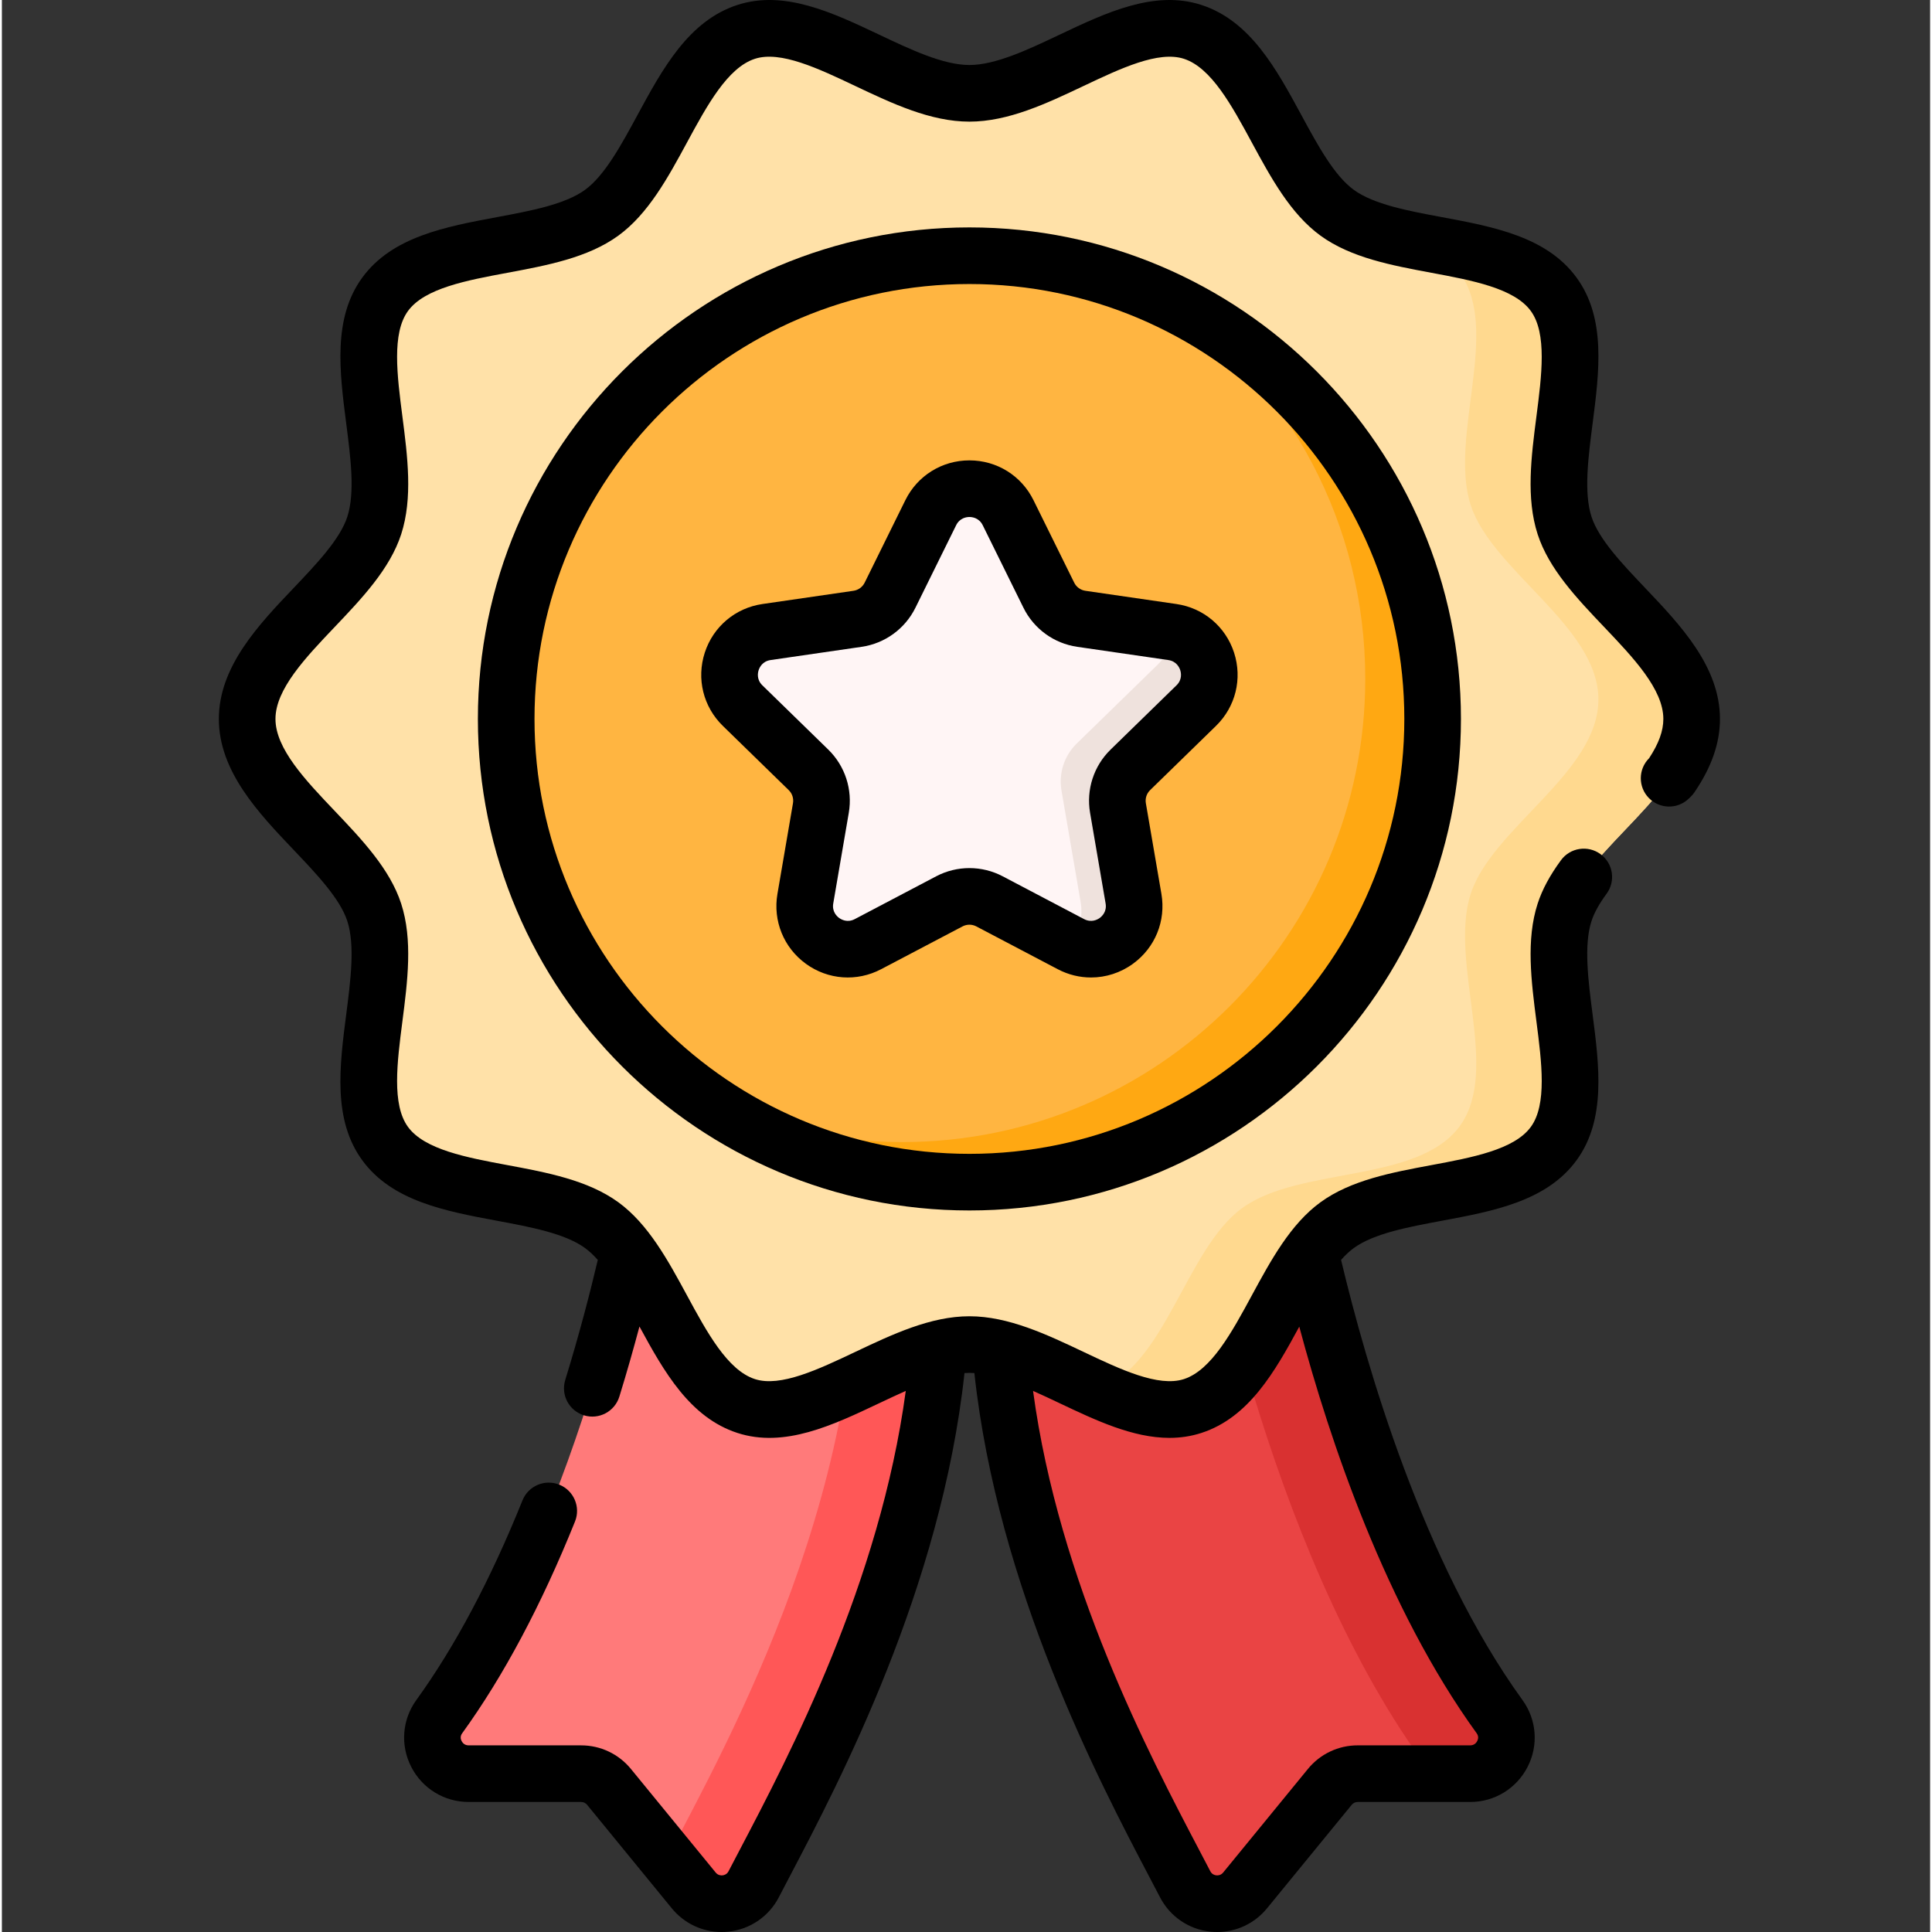 <?xml version="1.0" encoding="UTF-8"?> <svg xmlns="http://www.w3.org/2000/svg" height="511pt" viewBox="-57 0 511 512" width="511pt"><rect x="-57" y="0" width="511" height="512" fill="#333333" stroke="none"/><path d="m112.453 315.699s-14.676 85.531-53.555 139.242c-4.555 6.293.023 15.098 7.789 15.098h29.812c2.867 0 5.586 1.285 7.402 3.504l22.453 27.445c4.352 5.32 12.719 4.457 15.883-1.645 15.293-29.504 58.898-106.48 47.934-183.645zm0 0" fill="#ff7a7a"></path><path d="m142.242 499.348c-3.164 6.09-11.535 6.953-15.883 1.637l-7.043-8.617c.152-.242.289-.484.426-.742 14.777-28.512 56.012-101.395 48.836-175.926h21.594c10.961 77.168-32.633 154.137-47.93 183.648zm0 0" fill="#ff5757"></path><path d="m286.355 315.699s14.676 85.531 53.559 139.242c4.551 6.293-.027 15.098-7.793 15.098h-29.812c-2.867 0-5.582 1.285-7.398 3.504l-22.453 27.445c-4.352 5.32-12.719 4.457-15.883-1.645-15.297-29.504-58.898-106.48-47.934-183.645zm0 0" fill="#ea4444"></path><path d="m332.125 470.031h-11.023c-.32-1.059-.82-2.102-1.531-3.086-42.23-58.348-58.176-151.246-58.176-151.246h24.953s14.691 85.527 53.562 139.234c4.555 6.301-.016 15.098-7.785 15.098zm0 0" fill="#d93131"></path><path d="m390.809 190.527c0 19.266-28.031 33.867-33.676 51.25-5.852 18.02 8.043 46.27-2.875 61.266-11.023 15.148-42.258 10.609-57.402 21.633-15 10.914-20.273 42.082-38.289 47.934-17.387 5.645-39.895-16.289-59.16-16.289-19.27 0-41.777 21.934-59.164 16.289-18.016-5.852-23.289-37.02-38.289-47.934-15.145-11.023-46.379-6.484-57.402-21.633-10.914-14.996 2.977-43.246-2.871-61.266-5.645-17.383-33.68-31.984-33.68-51.25 0-19.27 28.035-33.867 33.68-51.254 5.852-18.02-8.043-46.27 2.871-61.266 11.023-15.148 42.258-10.609 57.406-21.633 14.996-10.914 20.27-42.082 38.289-47.93 17.383-5.645 39.891 16.285 59.16 16.285 19.266 0 41.773-21.93 59.16-16.285 18.02 5.852 23.293 37.016 38.289 47.934 15.148 11.023 46.379 6.484 57.406 21.633 10.914 14.996-2.98 43.246 2.871 61.262 5.645 17.387 33.676 31.988 33.676 51.254zm0 0" fill="#ffe1a8"></path><path d="m354.262 303.043c-11.023 15.148-42.258 10.613-57.406 21.637-14.996 10.91-20.273 42.078-38.293 47.93-7.648 2.48-16.289-.375-25.215-4.352 18.008-5.969 23.312-37.176 38.359-48.117 15.215-11.078 46.586-6.516 57.668-21.738 10.965-15.062-2.992-43.449 2.887-61.547 5.672-17.465 33.832-32.125 33.832-51.484 0-19.355-28.16-34.027-33.832-51.488-5.879-18.102 8.078-46.477-2.887-61.551-2.973-4.078-7.398-6.73-12.57-8.652 14.352 2.934 30.238 4.414 37.457 14.332 10.91 15-2.98 43.242 2.867 61.258 5.645 17.391 33.684 31.984 33.684 51.258 0 19.262-28.039 33.867-33.684 51.246-5.848 18.02 8.043 46.273-2.867 61.27zm0 0" fill="#ffd98f"></path><path d="m322.164 190.527c0 67.797-54.961 122.758-122.758 122.758s-122.758-54.961-122.758-122.758 54.961-122.758 122.758-122.758 122.758 54.961 122.758 122.758zm0 0" fill="#ffb541"></path><path d="m322.168 190.527c0 67.793-54.961 122.754-122.762 122.754-26.621 0-51.266-8.477-71.383-22.875 16.168 7.848 34.336 12.254 53.523 12.254 67.801 0 122.762-54.961 122.762-122.762 0-41.16-20.258-77.598-51.359-99.863 40.973 19.887 69.219 61.891 69.219 110.492zm0 0" fill="#ffa812"></path><path d="m209.66 135.879 10.785 21.855c1.668 3.375 4.887 5.715 8.609 6.258l24.121 3.504c9.379 1.363 13.121 12.887 6.336 19.504l-17.453 17.012c-2.691 2.629-3.922 6.414-3.289 10.121l4.121 24.023c1.602 9.34-8.203 16.465-16.59 12.055l-21.574-11.344c-3.328-1.75-7.309-1.75-10.641 0l-21.574 11.344c-8.387 4.41-18.191-2.715-16.59-12.055l4.121-24.023c.637-3.707-.594-7.492-3.289-10.121l-17.453-17.012c-6.785-6.617-3.043-18.141 6.336-19.504l24.121-3.504c3.723-.543 6.945-2.883 8.609-6.258l10.785-21.855c4.195-8.5 16.312-8.5 20.508 0zm0 0" fill="#fff5f5"></path><path d="m242.059 204.008c-2.691 2.633-3.922 6.414-3.293 10.125l4.121 24.023c1.602 9.336-8.203 16.465-16.586 12.055l-.219-.121c2.32-2.918 3.523-6.801 2.793-11.062l-5.074-29.539c-.777-4.559.73-9.223 4.051-12.453l21.457-20.914c2.543-2.473 3.883-5.504 4.191-8.574 9.145 1.582 12.715 12.914 6.012 19.457zm0 0" fill="#efe2dd"></path><path d="m378.508 155.84c-6.051-6.355-12.309-12.934-14.238-18.883-2.078-6.391-.875-15.695.285-24.699 1.77-13.719 3.602-27.906-4.227-38.66-7.91-10.871-22.055-13.508-35.734-16.059-8.852-1.648-18.004-3.355-23.324-7.227-5.211-3.793-9.602-11.895-13.844-19.73-6.676-12.324-13.582-25.066-26.543-29.273-12.438-4.035-25.234 2.027-37.609 7.895-8.32 3.945-16.93 8.023-23.867 8.023-6.941 0-15.547-4.078-23.871-8.023-12.375-5.867-25.172-11.934-37.605-7.895-12.961 4.207-19.863 16.949-26.543 29.273-4.246 7.832-8.633 15.938-13.844 19.727-5.32 3.875-14.473 5.578-23.324 7.23-13.68 2.551-27.82 5.188-35.734 16.055-7.828 10.758-5.996 24.945-4.227 38.664 1.16 9 2.363 18.309.285 24.699-1.93 5.949-8.188 12.523-14.238 18.883-9.285 9.754-19.805 20.809-19.805 34.688s10.52 24.93 19.801 34.684c6.055 6.359 12.312 12.938 14.242 18.883 2.074 6.391.875 15.699-.285 24.699-1.773 13.723-3.602 27.906 4.227 38.664 7.91 10.867 22.055 13.504 35.734 16.055 8.852 1.652 18.004 3.355 23.324 7.23 1.164.848 2.289 1.922 3.379 3.152-2.059 8.73-4.914 19.758-8.625 31.801-1.223 3.961 1 8.16 4.961 9.379 3.953 1.227 8.156-1 9.379-4.961 2.027-6.578 3.793-12.816 5.328-18.578 6.5 11.984 13.375 24.121 25.961 28.207 12.441 4.039 25.234-2.027 37.609-7.895 2.328-1.102 4.676-2.211 7.004-3.242-6.875 50.898-30.793 96.469-44 121.625-1.074 2.039-2.066 3.93-2.961 5.656-.422.812-1.105 1.043-1.605 1.098-.414.039-1.199.004-1.812-.75l-22.453-27.441c-3.254-3.977-8.066-6.258-13.207-6.258h-29.809c-1.109 0-1.641-.719-1.859-1.148-.254-.492-.434-1.25.145-2.047 10.938-15.109 20.996-33.992 29.906-56.129 1.547-3.844-.316-8.211-4.16-9.762-3.844-1.547-8.211.316-9.758 4.16-8.457 21.004-17.922 38.812-28.145 52.934-3.75 5.184-4.27 11.953-1.352 17.668 2.938 5.754 8.77 9.328 15.223 9.328h29.809c.621 0 1.203.273 1.594.754l22.453 27.445c3.27 3.992 8.105 6.262 13.195 6.262.594 0 1.188-.031 1.785-.094 5.723-.598 10.723-4.004 13.371-9.113.883-1.707 1.863-3.57 2.922-5.59 13.168-25.074 40.098-76.371 46.281-133.332.441-.031.875-.047 1.305-.047s.867.016 1.312.047c6.188 56.957 33.105 108.262 46.27 133.332 1.062 2.02 2.039 3.883 2.926 5.59 2.648 5.109 7.648 8.52 13.371 9.113.598.062 1.191.094 1.785.094 5.09 0 9.922-2.27 13.191-6.266l22.453-27.441c.395-.48.977-.754 1.594-.754h29.812c6.449 0 12.285-3.574 15.223-9.328 2.918-5.715 2.398-12.484-1.355-17.668-26.344-36.398-41.426-88.672-48.09-116.664 1.09-1.223 2.207-2.293 3.367-3.137 5.32-3.871 14.477-5.578 23.328-7.23 13.676-2.551 27.82-5.184 35.73-16.055 7.828-10.754 6-24.941 4.227-38.664-1.16-9-2.359-18.309-.285-24.695.707-2.18 2.016-4.555 4.004-7.262 2.453-3.34 1.73-8.035-1.609-10.484-3.34-2.449-8.035-1.73-10.484 1.609-2.949 4.016-4.973 7.777-6.18 11.5-3.117 9.598-1.695 20.605-.324 31.254 1.395 10.809 2.84 21.984-1.477 27.914-4.398 6.043-15.559 8.121-26.352 10.133-10.492 1.957-21.34 3.98-29.402 9.848-7.957 5.789-13.168 15.41-18.211 24.711-5.273 9.734-10.723 19.793-17.98 22.152-6.766 2.191-16.82-2.57-26.547-7.184-9.824-4.656-19.98-9.469-30.297-9.469s-20.473 4.812-30.297 9.469c-9.727 4.609-19.781 9.379-26.547 7.184-7.262-2.355-12.711-12.418-17.984-22.152-5.039-9.301-10.254-18.922-18.207-24.711-8.066-5.867-18.914-7.891-29.406-9.848-10.793-2.012-21.953-4.094-26.352-10.133-4.312-5.93-2.871-17.109-1.477-27.918 1.371-10.645 2.793-21.652-.324-31.25-2.984-9.191-10.438-17.02-17.641-24.594-7.703-8.094-15.668-16.461-15.668-24.34 0-7.883 7.965-16.25 15.668-24.344 7.207-7.574 14.656-15.402 17.645-24.594 3.113-9.598 1.695-20.605.32-31.254-1.395-10.809-2.836-21.984 1.48-27.914 4.395-6.043 15.555-8.121 26.348-10.133 10.492-1.957 21.344-3.98 29.406-9.848 7.953-5.789 13.164-15.41 18.207-24.715 5.273-9.73 10.723-19.789 17.984-22.148 6.758-2.199 16.816 2.57 26.543 7.184 9.824 4.656 19.984 9.469 30.297 9.469 10.316 0 20.473-4.812 30.297-9.469 9.727-4.609 19.789-9.379 26.547-7.184 7.262 2.355 12.711 12.418 17.984 22.152 5.039 9.301 10.254 18.922 18.207 24.711 8.066 5.867 18.914 7.891 29.406 9.848 10.793 2.012 21.953 4.094 26.348 10.133 4.316 5.93 2.875 17.109 1.48 27.918-1.375 10.645-2.793 21.652.324 31.25 2.98 9.191 10.434 17.02 17.641 24.594 7.703 8.094 15.668 16.461 15.668 24.344 0 3.164-1.199 6.484-3.766 10.398-2.91 2.898-2.953 7.605-.078 10.551 2.891 2.969 7.645 3.031 10.609.137l.508-.492c.359-.352.684-.738.965-1.152 4.555-6.691 6.766-13.055 6.766-19.441.004-13.879-10.52-24.934-19.801-34.688zm-155.234 216.008c9.582 4.543 19.414 9.203 29.137 9.203 2.836 0 5.664-.395 8.473-1.309 12.574-4.082 19.445-16.191 25.938-28.164 8.109 30.336 22.992 74.57 47.016 107.762.574.797.395 1.555.145 2.047-.219.43-.75 1.148-1.859 1.148h-29.812c-5.137 0-9.949 2.281-13.203 6.258l-22.453 27.441c-.613.754-1.398.793-1.812.75-.5-.055-1.184-.285-1.605-1.098-.895-1.727-1.887-3.617-2.961-5.656-13.207-25.156-37.137-70.73-44.008-121.629 2.332 1.031 4.68 2.145 7.008 3.246zm0 0"></path><path d="m199.406 60.266c-71.824 0-130.262 58.434-130.262 130.262 0 71.824 58.438 130.258 130.262 130.258s130.258-58.434 130.258-130.258c0-71.828-58.434-130.262-130.258-130.262zm0 245.516c-63.551 0-115.258-51.703-115.258-115.254 0-63.555 51.707-115.258 115.258-115.258s115.254 51.703 115.254 115.258c0 63.551-51.703 115.254-115.254 115.254zm0 0"></path><path d="m254.254 160.07-24.117-3.504c-1.281-.188-2.391-.988-2.961-2.152l-10.789-21.855c-3.211-6.512-9.719-10.555-16.98-10.555s-13.77 4.043-16.984 10.555l-10.781 21.855c-.574 1.16-1.684 1.965-2.965 2.152l-24.117 3.504c-7.188 1.047-13.043 5.984-15.289 12.891-2.242 6.906-.406 14.344 4.793 19.41l17.453 17.016c.926.902 1.352 2.203 1.129 3.477l-4.117 24.023c-1.227 7.156 1.66 14.254 7.531 18.52 5.875 4.27 13.516 4.82 19.945 1.441l21.57-11.34c1.148-.605 2.516-.605 3.66 0l21.574 11.34c2.793 1.473 5.82 2.199 8.828 2.195 3.91 0 7.793-1.223 11.113-3.637 5.875-4.266 8.762-11.363 7.535-18.52l-4.121-24.023c-.219-1.273.203-2.578 1.133-3.48l17.449-17.012c5.199-5.07 7.035-12.508 4.793-19.414-2.242-6.902-8.102-11.844-15.285-12.887zm.02 21.555-17.449 17.016c-4.465 4.348-6.5 10.613-5.445 16.762l4.117 24.02c.375 2.176-.969 3.414-1.562 3.848-.598.43-2.191 1.324-4.145.301l-21.57-11.344c-5.516-2.898-12.105-2.902-17.625 0l-21.57 11.344c-1.953 1.027-3.547.129-4.145-.301-.594-.434-1.938-1.672-1.562-3.848l4.117-24.02c1.055-6.145-.98-12.41-5.445-16.762l-17.449-17.016c-1.582-1.539-1.223-3.332-.996-4.031.227-.699.988-2.355 3.176-2.676l24.117-3.504c6.168-.895 11.5-4.77 14.258-10.359l10.785-21.855c.977-1.98 2.793-2.191 3.527-2.191s2.551.215 3.527 2.191l10.785 21.855c2.758 5.59 8.09 9.465 14.258 10.359l24.121 3.504c2.184.316 2.945 1.977 3.172 2.676.227.699.586 2.492-.996 4.031zm0 0"></path></svg> 